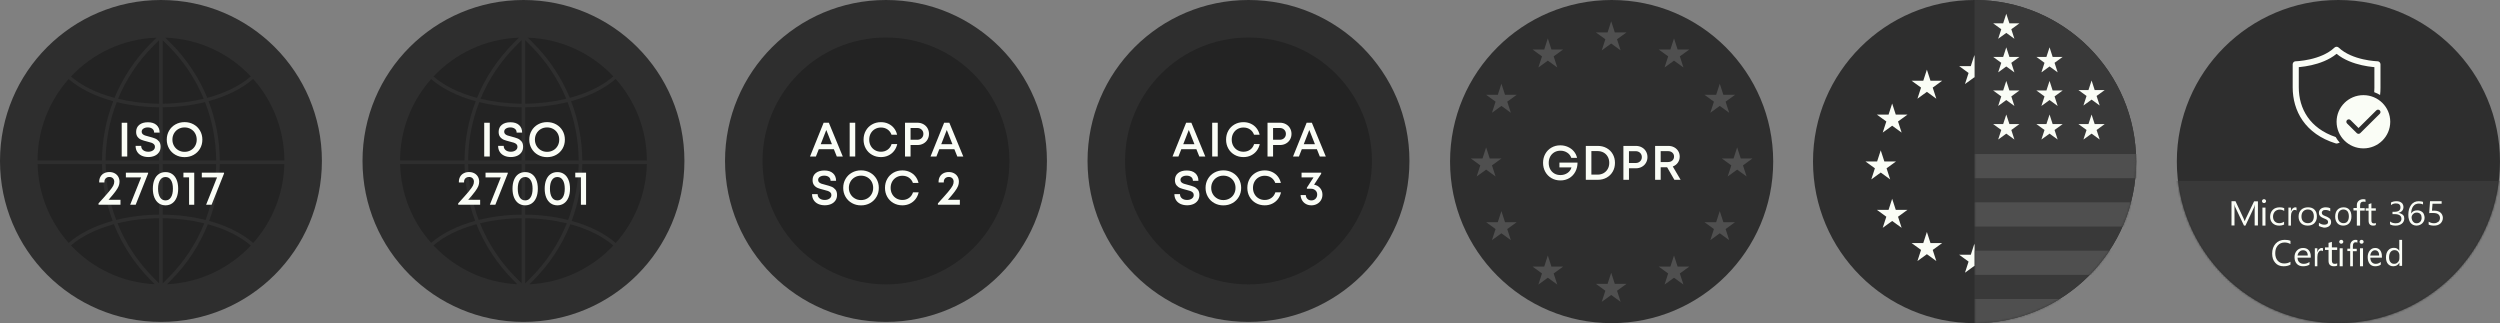 <svg width="1230" height="159" viewBox="0 0 1230 159" fill="none" xmlns="http://www.w3.org/2000/svg">
<rect x="0" y="0" width="1230" height="159" fill="#808080" stroke="none"/>
<path d="M79.188 158.376C122.923 158.376 158.376 122.923 158.376 79.188C158.376 35.454 122.923 0 79.188 0C35.454 0 0 35.454 0 79.188C0 122.923 35.454 158.376 79.188 158.376Z" fill="#2E2E2E"/>
<path d="M78.275 105.596V80.723H51.977C52.108 90.264 53.888 99.532 57.163 108.219C63.631 106.593 70.763 105.667 78.275 105.596Z" fill="#232323"/>
<path d="M80.055 139.414L82.689 136.779C90.51 128.959 96.514 119.821 100.525 109.877C94.26 108.334 87.341 107.444 80.055 107.373V139.414Z" fill="#232323"/>
<path d="M102.258 110.331C98.152 120.584 91.993 130.006 83.947 138.052L82.132 139.867C98.389 139.096 112.95 131.917 123.405 120.821C118.29 116.347 110.956 112.692 102.258 110.331Z" fill="#232323"/>
<path d="M78.275 139.414V107.373C70.989 107.432 64.07 108.322 57.805 109.865C61.816 119.821 67.832 128.959 75.653 136.779L78.287 139.414H78.275Z" fill="#232323"/>
<path d="M56.333 48.161C60.439 38.169 66.515 29.007 74.382 21.14L76.993 18.529C60.415 19.122 45.534 26.349 34.925 37.647C40.111 42.156 47.528 45.823 56.333 48.161Z" fill="#232323"/>
<path d="M78.275 78.942V52.787C70.87 52.716 63.833 51.814 57.437 50.236C53.924 59.279 52.037 68.962 51.966 78.942H78.275Z" fill="#232323"/>
<path d="M78.274 19.762L75.64 22.396C68.009 30.027 62.088 38.915 58.077 48.598C64.271 50.094 71.095 50.96 78.274 51.019V19.762Z" fill="#232323"/>
<path d="M76.186 139.856L74.37 138.041C66.325 129.995 60.154 120.573 56.048 110.308C47.361 112.657 40.039 116.289 34.913 120.751C45.356 131.87 59.916 139.061 76.174 139.844L76.186 139.856Z" fill="#232323"/>
<path d="M55.431 108.67C52.12 99.841 50.328 90.418 50.197 80.723H18.501C18.869 95.592 24.577 109.133 33.773 119.492C39.09 114.864 46.578 111.103 55.431 108.67Z" fill="#232323"/>
<path d="M50.185 78.944C50.257 68.809 52.155 58.983 55.704 49.798C46.732 47.366 39.149 43.568 33.773 38.893C24.304 49.561 18.524 63.576 18.465 78.944H50.185Z" fill="#232323"/>
<path d="M108.132 80.723C108.001 90.418 106.21 99.853 102.899 108.682C111.763 111.138 119.263 114.912 124.568 119.552C133.812 109.18 139.532 95.616 139.9 80.723H108.144H108.132Z" fill="#232323"/>
<path d="M102.614 49.785C106.162 58.97 108.061 68.82 108.132 78.954H139.912C139.853 63.551 134.05 49.512 124.544 38.832C119.18 43.52 111.597 47.329 102.602 49.785H102.614Z" fill="#232323"/>
<path d="M80.054 19.762V51.019C87.233 50.948 94.057 50.094 100.24 48.587C96.228 38.915 90.307 30.027 82.677 22.396L80.042 19.762H80.054Z" fill="#232323"/>
<path d="M80.055 52.785V78.94H106.364C106.281 68.96 104.406 59.264 100.881 50.222C94.485 51.812 87.448 52.714 80.055 52.785Z" fill="#232323"/>
<path d="M81.324 18.515L83.946 21.137C91.802 28.993 97.89 38.166 101.984 48.146C110.801 45.785 118.23 42.106 123.404 37.585C112.783 26.311 97.902 19.096 81.324 18.526V18.515Z" fill="#232323"/>
<path d="M80.055 80.723V105.596C87.555 105.667 94.699 106.605 101.154 108.231C104.442 99.544 106.21 90.264 106.352 80.723H80.055Z" fill="#232323"/>
<path d="M59.88 60.394H62.609V77.008H59.88V60.394Z" fill="#FAFDF6"/>
<path d="M69.706 76.6C68.756 76.161 68.021 75.52 67.499 74.69C66.976 73.859 66.715 72.886 66.715 71.782H69.469C69.469 72.684 69.801 73.385 70.453 73.895C71.106 74.405 71.949 74.654 72.957 74.654C73.871 74.654 74.654 74.429 75.283 73.99C75.912 73.551 76.233 72.957 76.233 72.21C76.233 71.688 76.067 71.272 75.734 70.952C75.402 70.631 74.987 70.394 74.488 70.216C73.99 70.038 73.302 69.848 72.435 69.646C71.26 69.362 70.323 69.077 69.599 68.792C68.875 68.507 68.258 68.056 67.748 67.427C67.237 66.798 66.976 65.956 66.976 64.9C66.976 63.416 67.499 62.253 68.543 61.411C69.587 60.568 70.999 60.153 72.791 60.153C74.583 60.153 76.007 60.604 77.016 61.517C78.025 62.431 78.535 63.666 78.535 65.232H75.829C75.829 64.425 75.544 63.796 74.963 63.357C74.381 62.918 73.646 62.692 72.744 62.692C71.842 62.692 71.154 62.882 70.572 63.262C69.991 63.642 69.706 64.152 69.706 64.805C69.706 65.279 69.86 65.671 70.18 65.968C70.501 66.264 70.904 66.502 71.391 66.668C71.877 66.834 72.542 67.024 73.385 67.225C74.571 67.522 75.532 67.831 76.28 68.127C77.028 68.424 77.668 68.899 78.203 69.54C78.737 70.18 79.01 71.059 79.01 72.162C79.01 73.266 78.748 74.156 78.214 74.927C77.68 75.698 76.968 76.28 76.055 76.672C75.141 77.063 74.12 77.265 72.981 77.265C71.747 77.265 70.655 77.04 69.706 76.6Z" fill="#FAFDF6"/>
<path d="M86.332 76.187C84.991 75.439 83.946 74.407 83.187 73.09C82.427 71.772 82.048 70.313 82.048 68.699C82.048 67.085 82.427 65.625 83.187 64.308C83.946 62.991 84.991 61.959 86.332 61.211C87.672 60.463 89.156 60.084 90.805 60.084C92.455 60.084 93.962 60.463 95.291 61.211C96.62 61.959 97.665 62.991 98.424 64.296C99.183 65.602 99.563 67.073 99.563 68.699C99.563 70.325 99.183 71.796 98.424 73.102C97.665 74.407 96.62 75.439 95.291 76.187C93.962 76.935 92.467 77.314 90.805 77.314C89.144 77.314 87.672 76.935 86.332 76.187ZM93.867 73.92C94.781 73.398 95.505 72.674 96.015 71.761C96.525 70.847 96.786 69.826 96.786 68.699C96.786 67.572 96.525 66.539 96.015 65.625C95.505 64.712 94.781 64 93.867 63.477C92.953 62.955 91.933 62.694 90.805 62.694C89.678 62.694 88.669 62.955 87.756 63.477C86.842 64 86.13 64.724 85.608 65.637C85.085 66.551 84.825 67.572 84.825 68.699C84.825 69.826 85.085 70.835 85.608 71.749C86.13 72.662 86.842 73.374 87.756 73.909C88.669 74.442 89.678 74.704 90.805 74.704C91.933 74.704 92.953 74.442 93.867 73.92Z" fill="#FAFDF6"/>
<path d="M59.275 98.318V100.739H48.476V100.05C50.837 97.475 52.546 95.553 53.602 94.283C54.658 93.013 55.358 92.052 55.703 91.376C56.047 90.699 56.213 90.046 56.213 89.394C56.213 88.694 55.999 88.136 55.56 87.709C55.121 87.281 54.551 87.068 53.839 87.068C53.127 87.068 52.498 87.281 52.047 87.721C51.597 88.16 51.371 88.717 51.371 89.418V89.773H48.808V89.418C48.808 88.48 49.022 87.649 49.437 86.925C49.852 86.201 50.446 85.632 51.205 85.24C51.965 84.849 52.831 84.647 53.816 84.647C54.801 84.647 55.643 84.849 56.403 85.252C57.162 85.656 57.755 86.213 58.171 86.937C58.586 87.661 58.8 88.48 58.8 89.394C58.8 90.118 58.657 90.841 58.385 91.542C58.111 92.242 57.589 93.12 56.818 94.164C56.047 95.209 54.907 96.597 53.389 98.318H59.275Z" fill="#FAFDF6"/>
<path d="M72.874 84.957V85.337L66.751 100.741H64.045L69.433 87.283H61.933V84.957H72.874Z" fill="#FAFDF6"/>
<path d="M78.131 100.026C77.193 99.361 76.469 98.412 75.959 97.178C75.449 95.944 75.2 94.496 75.2 92.834C75.2 91.173 75.449 89.701 75.947 88.479C76.446 87.257 77.17 86.308 78.107 85.655C79.045 85.002 80.16 84.67 81.442 84.67C82.723 84.67 83.803 85.002 84.741 85.655C85.678 86.308 86.39 87.257 86.9 88.479C87.411 89.701 87.66 91.161 87.66 92.834C87.66 94.508 87.411 95.944 86.9 97.178C86.39 98.412 85.666 99.361 84.729 100.026C83.791 100.69 82.688 101.023 81.442 101.023C80.196 101.023 79.068 100.69 78.131 100.026ZM84.112 97.083C84.753 96.074 85.073 94.65 85.073 92.834C85.073 91.019 84.753 89.618 84.112 88.61C83.471 87.601 82.581 87.091 81.442 87.091C80.302 87.091 79.389 87.589 78.748 88.598C78.107 89.607 77.787 91.019 77.787 92.834C77.787 94.65 78.107 96.086 78.748 97.095C79.389 98.103 80.291 98.602 81.442 98.602C82.593 98.602 83.471 98.091 84.112 97.083Z" fill="#FAFDF6"/>
<path d="M95.564 84.957V100.741H93.024V87.26H90.248V84.957H95.564Z" fill="#FAFDF6"/>
<path d="M110.232 84.957V85.337L104.108 100.741H101.403L106.79 87.283H99.29V84.957H110.232Z" fill="#FAFDF6"/>
<path d="M257.545 158.376C301.279 158.376 336.733 122.923 336.733 79.188C336.733 35.454 301.279 0 257.545 0C213.81 0 178.356 35.454 178.356 79.188C178.356 122.923 213.81 158.376 257.545 158.376Z" fill="#2E2E2E"/>
<path d="M256.63 105.596V80.723H230.333C230.464 90.264 232.244 99.532 235.519 108.219C241.987 106.593 249.119 105.667 256.63 105.596Z" fill="#232323"/>
<path d="M258.41 139.414L261.045 136.779C268.865 128.959 274.87 119.821 278.881 109.877C272.615 108.334 265.697 107.444 258.41 107.373V139.414Z" fill="#232323"/>
<path d="M280.614 110.33C276.508 120.583 270.349 130.005 262.303 138.051L260.487 139.867C276.745 139.096 291.306 131.916 301.761 120.82C296.646 116.347 289.312 112.692 280.614 110.33Z" fill="#232323"/>
<path d="M256.631 139.414V107.373C249.344 107.432 242.426 108.322 236.16 109.865C240.171 119.821 246.188 128.959 254.008 136.779L256.643 139.414H256.631Z" fill="#232323"/>
<path d="M234.688 48.16C238.794 38.168 244.87 29.007 252.738 21.139L255.349 18.528C238.77 19.122 223.889 26.349 213.28 37.646C218.466 42.155 225.883 45.822 234.688 48.16Z" fill="#232323"/>
<path d="M256.631 78.941V52.786C249.226 52.715 242.188 51.813 235.792 50.235C232.28 59.278 230.393 68.961 230.322 78.941H256.631Z" fill="#232323"/>
<path d="M256.63 19.762L253.996 22.396C246.365 30.027 240.444 38.915 236.433 48.598C242.627 50.094 249.451 50.96 256.63 51.019V19.762Z" fill="#232323"/>
<path d="M254.542 139.856L252.726 138.04C244.681 129.994 238.51 120.572 234.404 110.307C225.717 112.657 218.395 116.288 213.269 120.75C223.712 131.869 238.272 139.061 254.53 139.844L254.542 139.856Z" fill="#232323"/>
<path d="M233.787 108.67C230.476 99.841 228.684 90.418 228.553 80.723H196.857C197.225 95.592 202.933 109.133 212.129 119.492C217.446 114.864 224.934 111.103 233.787 108.67Z" fill="#232323"/>
<path d="M228.541 78.943C228.612 68.809 230.511 58.983 234.059 49.798C225.088 47.365 217.505 43.568 212.129 38.892C202.659 49.56 196.88 63.575 196.821 78.943H228.541Z" fill="#232323"/>
<path d="M286.488 80.723C286.357 90.418 284.566 99.853 281.255 108.682C290.119 111.138 297.619 114.912 302.924 119.552C312.168 109.18 317.888 95.616 318.256 80.723H286.5H286.488Z" fill="#232323"/>
<path d="M280.97 49.785C284.518 58.97 286.417 68.82 286.488 78.954H318.267C318.208 63.551 312.405 49.512 302.9 38.832C297.536 43.52 289.953 47.329 280.958 49.785H280.97Z" fill="#232323"/>
<path d="M258.41 19.762V51.019C265.589 50.948 272.413 50.094 278.595 48.587C274.584 38.915 268.663 30.027 261.032 22.396L258.398 19.762H258.41Z" fill="#232323"/>
<path d="M258.41 52.785V78.94H284.719C284.636 68.96 282.761 59.264 279.237 50.222C272.841 51.812 265.804 52.714 258.41 52.785Z" fill="#232323"/>
<path d="M259.68 18.514L262.302 21.137C270.158 28.993 276.246 38.166 280.34 48.146C289.157 45.784 296.586 42.106 301.76 37.584C291.139 26.311 276.258 19.096 259.68 18.526V18.514Z" fill="#232323"/>
<path d="M258.41 80.723V105.596C265.91 105.667 273.054 106.605 279.51 108.231C282.797 99.544 284.565 90.264 284.708 80.723H258.41Z" fill="#232323"/>
<path d="M238.236 60.394H240.965V77.008H238.236V60.394Z" fill="#FAFDF6"/>
<path d="M248.062 76.6C247.113 76.161 246.377 75.52 245.855 74.69C245.333 73.859 245.072 72.886 245.072 71.782H247.825C247.825 72.684 248.157 73.385 248.81 73.895C249.462 74.405 250.305 74.654 251.314 74.654C252.227 74.654 253.011 74.429 253.639 73.99C254.268 73.551 254.589 72.957 254.589 72.21C254.589 71.688 254.423 71.272 254.09 70.952C253.758 70.631 253.343 70.394 252.844 70.216C252.346 70.038 251.658 69.848 250.791 69.646C249.617 69.362 248.679 69.077 247.955 68.792C247.231 68.507 246.614 68.056 246.104 67.427C245.594 66.798 245.333 65.956 245.333 64.9C245.333 63.416 245.855 62.253 246.899 61.411C247.943 60.568 249.355 60.153 251.147 60.153C252.939 60.153 254.363 60.604 255.372 61.517C256.381 62.431 256.891 63.666 256.891 65.232H254.185C254.185 64.425 253.901 63.796 253.319 63.357C252.738 62.918 252.002 62.692 251.1 62.692C250.198 62.692 249.51 62.882 248.928 63.262C248.347 63.642 248.062 64.152 248.062 64.805C248.062 65.279 248.216 65.671 248.537 65.968C248.857 66.264 249.261 66.502 249.747 66.668C250.234 66.834 250.898 67.024 251.741 67.225C252.927 67.522 253.889 67.831 254.636 68.127C255.384 68.424 256.025 68.899 256.559 69.54C257.093 70.18 257.366 71.059 257.366 72.162C257.366 73.266 257.105 74.156 256.571 74.927C256.037 75.698 255.325 76.28 254.411 76.672C253.497 77.063 252.477 77.265 251.337 77.265C250.103 77.265 249.011 77.04 248.062 76.6Z" fill="#FAFDF6"/>
<path d="M264.687 76.187C263.346 75.439 262.302 74.407 261.543 73.09C260.783 71.772 260.403 70.313 260.403 68.699C260.403 67.085 260.783 65.625 261.543 64.308C262.302 62.991 263.346 61.959 264.687 61.211C266.028 60.463 267.512 60.084 269.161 60.084C270.811 60.084 272.318 60.463 273.647 61.211C274.976 61.959 276.02 62.991 276.78 64.296C277.539 65.602 277.919 67.073 277.919 68.699C277.919 70.325 277.539 71.796 276.78 73.102C276.02 74.407 274.976 75.439 273.647 76.187C272.318 76.935 270.822 77.314 269.161 77.314C267.5 77.314 266.028 76.935 264.687 76.187ZM272.223 73.92C273.137 73.398 273.86 72.674 274.371 71.761C274.881 70.847 275.142 69.826 275.142 68.699C275.142 67.572 274.881 66.539 274.371 65.625C273.86 64.712 273.137 64 272.223 63.477C271.309 62.955 270.288 62.694 269.161 62.694C268.034 62.694 267.025 62.955 266.111 63.477C265.198 64 264.486 64.724 263.963 65.637C263.441 66.551 263.18 67.572 263.18 68.699C263.18 69.826 263.441 70.835 263.963 71.749C264.486 72.662 265.198 73.374 266.111 73.909C267.025 74.442 268.034 74.704 269.161 74.704C270.288 74.704 271.309 74.442 272.223 73.92Z" fill="#FAFDF6"/>
<path d="M236.231 98.318V100.739H225.432V100.05C227.793 97.475 229.502 95.553 230.558 94.283C231.614 93.013 232.314 92.052 232.659 91.376C233.003 90.699 233.169 90.046 233.169 89.394C233.169 88.694 232.955 88.136 232.516 87.709C232.077 87.281 231.508 87.068 230.796 87.068C230.083 87.068 229.455 87.281 229.004 87.721C228.553 88.16 228.327 88.717 228.327 89.418V89.773H225.764V89.418C225.764 88.48 225.978 87.649 226.393 86.925C226.808 86.201 227.402 85.632 228.161 85.24C228.921 84.849 229.787 84.647 230.772 84.647C231.757 84.647 232.599 84.849 233.359 85.252C234.118 85.656 234.712 86.213 235.127 86.937C235.542 87.661 235.756 88.48 235.756 89.394C235.756 90.118 235.613 90.841 235.341 91.542C235.068 92.242 234.545 93.12 233.774 94.164C233.003 95.209 231.864 96.597 230.345 98.318H236.231Z" fill="#FAFDF6"/>
<path d="M249.83 84.957V85.337L243.706 100.741H241.001L246.388 87.283H238.888V84.957H249.83Z" fill="#FAFDF6"/>
<path d="M255.087 100.026C254.149 99.361 253.425 98.412 252.915 97.178C252.405 95.944 252.156 94.496 252.156 92.834C252.156 91.173 252.405 89.701 252.903 88.479C253.402 87.257 254.125 86.308 255.063 85.655C256 85.002 257.116 84.67 258.398 84.67C259.679 84.67 260.759 85.002 261.697 85.655C262.634 86.308 263.346 87.257 263.856 88.479C264.367 89.701 264.616 91.161 264.616 92.834C264.616 94.508 264.367 95.944 263.856 97.178C263.346 98.412 262.622 99.361 261.685 100.026C260.747 100.69 259.644 101.023 258.398 101.023C257.152 101.023 256.024 100.69 255.087 100.026ZM261.068 97.083C261.708 96.074 262.029 94.65 262.029 92.834C262.029 91.019 261.708 89.618 261.068 88.61C260.427 87.601 259.537 87.091 258.398 87.091C257.258 87.091 256.345 87.589 255.704 88.598C255.063 89.607 254.743 91.019 254.743 92.834C254.743 94.65 255.063 96.086 255.704 97.095C256.345 98.103 257.246 98.602 258.398 98.602C259.549 98.602 260.427 98.091 261.068 97.083Z" fill="#FAFDF6"/>
<path d="M270.918 100.026C269.981 99.361 269.257 98.412 268.747 97.178C268.236 95.944 267.987 94.496 267.987 92.834C267.987 91.173 268.236 89.701 268.735 88.479C269.233 87.257 269.957 86.308 270.894 85.655C271.832 85.002 272.947 84.67 274.229 84.67C275.511 84.67 276.591 85.002 277.528 85.655C278.466 86.308 279.178 87.257 279.688 88.479C280.198 89.701 280.447 91.161 280.447 92.834C280.447 94.508 280.198 95.944 279.688 97.178C279.178 98.412 278.454 99.361 277.516 100.026C276.579 100.69 275.475 101.023 274.229 101.023C272.983 101.023 271.856 100.69 270.918 100.026ZM276.899 97.083C277.54 96.074 277.86 94.65 277.86 92.834C277.86 91.019 277.54 89.618 276.899 88.61C276.258 87.601 275.368 87.091 274.229 87.091C273.09 87.091 272.176 87.589 271.535 88.598C270.894 89.607 270.574 91.019 270.574 92.834C270.574 94.65 270.894 96.086 271.535 97.095C272.176 98.103 273.078 98.602 274.229 98.602C275.38 98.602 276.258 98.091 276.899 97.083Z" fill="#FAFDF6"/>
<path d="M288.35 84.957V100.741H285.811V87.26H283.034V84.957H288.35Z" fill="#FAFDF6"/>
<path d="M435.901 158.376C479.636 158.376 515.089 122.923 515.089 79.188C515.089 35.454 479.636 0 435.901 0C392.167 0 356.713 35.454 356.713 79.188C356.713 122.923 392.167 158.376 435.901 158.376Z" fill="#2E2E2E"/>
<path d="M435.901 139.924C469.444 139.924 496.636 112.732 496.636 79.189C496.636 45.646 469.444 18.454 435.901 18.454C402.358 18.454 375.166 45.646 375.166 79.189C375.166 112.732 402.358 139.924 435.901 139.924Z" fill="#232323"/>
<path d="M410.257 73.392H402.852L401.428 76.999H398.532L405.225 60.386H407.789L414.648 76.999H411.705L410.257 73.392ZM403.801 70.947H409.308L406.531 63.946L403.801 70.947Z" fill="#FAFDF6"/>
<path d="M418.042 60.386H420.772V76.999H418.042V60.386Z" fill="#FAFDF6"/>
<path d="M429.043 76.171C427.737 75.423 426.717 74.403 425.981 73.097C425.245 71.792 424.877 70.32 424.877 68.695C424.877 67.069 425.245 65.597 425.981 64.292C426.717 62.987 427.737 61.966 429.043 61.218C430.348 60.471 431.808 60.103 433.422 60.103C434.715 60.103 435.926 60.352 437.029 60.862C438.133 61.373 439.07 62.085 439.818 63.022C440.566 63.96 441.088 65.04 441.372 66.274H438.619C438.228 65.17 437.563 64.304 436.649 63.675C435.736 63.046 434.656 62.737 433.422 62.737C432.33 62.737 431.345 62.999 430.467 63.509C429.589 64.019 428.9 64.731 428.402 65.633C427.904 66.535 427.654 67.555 427.654 68.695C427.654 69.834 427.904 70.855 428.402 71.756C428.9 72.658 429.589 73.37 430.467 73.88C431.345 74.391 432.33 74.652 433.422 74.652C434.691 74.652 435.783 74.32 436.721 73.643C437.658 72.967 438.299 72.053 438.667 70.878H441.444C441.159 72.16 440.637 73.287 439.889 74.248C439.142 75.21 438.204 75.957 437.089 76.491C435.973 77.025 434.751 77.286 433.422 77.286C431.808 77.286 430.348 76.918 429.043 76.171Z" fill="#FAFDF6"/>
<path d="M454.295 61.098C455.161 61.572 455.838 62.225 456.324 63.068C456.811 63.91 457.06 64.836 457.06 65.868C457.06 66.901 456.811 67.826 456.324 68.669C455.838 69.511 455.161 70.164 454.295 70.639C453.429 71.114 452.468 71.351 451.411 71.351H447.994V76.999H445.264V60.386H451.411C452.468 60.386 453.429 60.623 454.295 61.098ZM453.453 67.945C454.022 67.399 454.307 66.711 454.307 65.868C454.307 65.026 454.022 64.337 453.453 63.792C452.883 63.246 452.159 62.973 451.269 62.973H447.994V68.764H451.269C452.159 68.764 452.883 68.491 453.453 67.945Z" fill="#FAFDF6"/>
<path d="M469.544 73.392H462.139L460.715 76.999H457.82L464.513 60.386H467.076L473.935 76.999H470.992L469.544 73.392ZM463.089 70.947H468.595L465.818 63.946L463.089 70.947Z" fill="#FAFDF6"/>
<path d="M402.52 100.331C401.57 99.892 400.835 99.251 400.313 98.42C399.79 97.59 399.529 96.617 399.529 95.513H402.282C402.282 96.415 402.615 97.115 403.267 97.625C403.92 98.135 404.763 98.385 405.771 98.385C406.685 98.385 407.468 98.159 408.097 97.72C408.726 97.281 409.047 96.688 409.047 95.94C409.047 95.418 408.88 95.003 408.548 94.682C408.216 94.362 407.801 94.124 407.302 93.947C406.804 93.769 406.115 93.579 405.249 93.377C404.074 93.092 403.137 92.807 402.413 92.522C401.689 92.238 401.072 91.787 400.562 91.158C400.051 90.529 399.79 89.686 399.79 88.63C399.79 87.147 400.313 85.984 401.357 85.141C402.401 84.299 403.813 83.883 405.605 83.883C407.397 83.883 408.821 84.334 409.83 85.248C410.838 86.162 411.349 87.396 411.349 88.962H408.643C408.643 88.155 408.358 87.526 407.777 87.087C407.195 86.648 406.46 86.423 405.558 86.423C404.656 86.423 403.968 86.613 403.386 86.992C402.805 87.372 402.52 87.882 402.52 88.535C402.52 89.01 402.674 89.401 402.994 89.698C403.315 89.995 403.718 90.232 404.205 90.398C404.691 90.564 405.356 90.754 406.199 90.956C407.385 91.253 408.346 91.561 409.094 91.858C409.842 92.155 410.482 92.629 411.016 93.27C411.551 93.911 411.823 94.789 411.823 95.893C411.823 96.996 411.562 97.886 411.028 98.658C410.494 99.429 409.782 100.01 408.869 100.402C407.955 100.794 406.934 100.995 405.795 100.995C404.561 100.995 403.469 100.77 402.52 100.331Z" fill="#FAFDF6"/>
<path d="M419.145 99.917C417.804 99.17 416.76 98.137 416.001 96.82C415.241 95.503 414.861 94.043 414.861 92.429C414.861 90.816 415.241 89.356 416.001 88.039C416.76 86.721 417.804 85.689 419.145 84.941C420.486 84.194 421.97 83.814 423.619 83.814C425.269 83.814 426.776 84.194 428.105 84.941C429.434 85.689 430.478 86.721 431.238 88.027C431.997 89.332 432.377 90.804 432.377 92.429C432.377 94.055 431.997 95.527 431.238 96.832C430.478 98.137 429.434 99.17 428.105 99.917C426.776 100.665 425.281 101.045 423.619 101.045C421.958 101.045 420.486 100.665 419.145 99.917ZM426.681 97.651C427.595 97.129 428.318 96.405 428.829 95.491C429.339 94.577 429.6 93.557 429.6 92.429C429.6 91.302 429.339 90.27 428.829 89.356C428.318 88.442 427.595 87.73 426.681 87.208C425.767 86.686 424.746 86.425 423.619 86.425C422.492 86.425 421.483 86.686 420.569 87.208C419.656 87.73 418.944 88.454 418.421 89.368C417.899 90.281 417.638 91.302 417.638 92.429C417.638 93.557 417.899 94.565 418.421 95.479C418.944 96.393 419.656 97.105 420.569 97.639C421.483 98.173 422.492 98.434 423.619 98.434C424.746 98.434 425.767 98.173 426.681 97.651Z" fill="#FAFDF6"/>
<path d="M439.58 99.905C438.275 99.157 437.254 98.137 436.519 96.831C435.783 95.526 435.415 94.054 435.415 92.429C435.415 90.803 435.783 89.331 436.519 88.026C437.254 86.721 438.275 85.7 439.58 84.952C440.886 84.205 442.345 83.837 443.959 83.837C445.253 83.837 446.463 84.086 447.567 84.596C448.67 85.107 449.608 85.819 450.356 86.756C451.103 87.694 451.625 88.774 451.91 90.008H449.157C448.765 88.904 448.101 88.038 447.187 87.409C446.273 86.78 445.193 86.471 443.959 86.471C442.867 86.471 441.883 86.732 441.004 87.243C440.126 87.753 439.438 88.465 438.94 89.367C438.441 90.269 438.192 91.289 438.192 92.429C438.192 93.568 438.441 94.588 438.94 95.49C439.438 96.392 440.126 97.104 441.004 97.614C441.883 98.125 442.867 98.386 443.959 98.386C445.229 98.386 446.321 98.053 447.258 97.377C448.196 96.701 448.837 95.787 449.204 94.612H451.981C451.696 95.894 451.174 97.021 450.427 97.982C449.679 98.944 448.742 99.691 447.626 100.225C446.511 100.759 445.288 101.02 443.959 101.02C442.345 101.02 440.886 100.652 439.58 99.905Z" fill="#FAFDF6"/>
<path d="M472.25 98.314V100.735H461.451V100.047C463.812 97.472 465.521 95.549 466.577 94.279C467.633 93.01 468.334 92.049 468.678 91.372C469.022 90.696 469.188 90.043 469.188 89.39C469.188 88.69 468.974 88.132 468.535 87.705C468.096 87.278 467.527 87.064 466.815 87.064C466.103 87.064 465.474 87.278 465.023 87.717C464.572 88.156 464.346 88.714 464.346 89.414V89.77H461.783V89.414C461.783 88.477 461.997 87.646 462.412 86.922C462.827 86.198 463.421 85.629 464.18 85.237C464.94 84.845 465.806 84.644 466.791 84.644C467.776 84.644 468.618 84.845 469.378 85.249C470.137 85.652 470.731 86.21 471.146 86.934C471.561 87.658 471.775 88.477 471.775 89.39C471.775 90.114 471.633 90.838 471.36 91.538C471.087 92.238 470.564 93.117 469.793 94.161C469.022 95.205 467.883 96.594 466.364 98.314H472.25Z" fill="#FAFDF6"/>
<path d="M614.258 158.376C657.992 158.376 693.446 122.923 693.446 79.188C693.446 35.454 657.992 0 614.258 0C570.523 0 535.07 35.454 535.07 79.188C535.07 122.923 570.523 158.376 614.258 158.376Z" fill="#2E2E2E"/>
<path d="M614.257 139.924C647.8 139.924 674.992 112.732 674.992 79.189C674.992 45.646 647.8 18.454 614.257 18.454C580.714 18.454 553.522 45.646 553.522 79.189C553.522 112.732 580.714 139.924 614.257 139.924Z" fill="#232323"/>
<path d="M588.614 73.392H581.209L579.785 76.999H576.889L583.582 60.386H586.146L593.005 76.999H590.062L588.614 73.392ZM582.158 70.947H587.665L584.888 63.946L582.158 70.947Z" fill="#FAFDF6"/>
<path d="M596.399 60.386H599.129V76.999H596.399V60.386Z" fill="#FAFDF6"/>
<path d="M607.4 76.171C606.094 75.423 605.074 74.403 604.338 73.097C603.602 71.792 603.234 70.32 603.234 68.695C603.234 67.069 603.602 65.597 604.338 64.292C605.074 62.987 606.094 61.966 607.4 61.218C608.705 60.471 610.165 60.103 611.779 60.103C613.072 60.103 614.283 60.352 615.386 60.862C616.49 61.373 617.427 62.085 618.175 63.022C618.922 63.96 619.445 65.04 619.729 66.274H616.976C616.585 65.17 615.92 64.304 615.006 63.675C614.093 63.046 613.013 62.737 611.779 62.737C610.687 62.737 609.702 62.999 608.824 63.509C607.946 64.019 607.257 64.731 606.759 65.633C606.26 66.535 606.011 67.555 606.011 68.695C606.011 69.834 606.26 70.855 606.759 71.756C607.257 72.658 607.946 73.37 608.824 73.88C609.702 74.391 610.687 74.652 611.779 74.652C613.048 74.652 614.14 74.32 615.078 73.643C616.015 72.967 616.656 72.053 617.024 70.878H619.801C619.516 72.16 618.994 73.287 618.246 74.248C617.498 75.21 616.561 75.957 615.445 76.491C614.33 77.025 613.108 77.286 611.779 77.286C610.165 77.286 608.705 76.918 607.4 76.171Z" fill="#FAFDF6"/>
<path d="M632.652 61.098C633.518 61.572 634.195 62.225 634.681 63.068C635.168 63.91 635.417 64.836 635.417 65.868C635.417 66.901 635.168 67.826 634.681 68.669C634.195 69.511 633.518 70.164 632.652 70.639C631.786 71.114 630.825 71.351 629.768 71.351H626.351V76.999H623.621V60.386H629.768C630.825 60.386 631.786 60.623 632.652 61.098ZM631.81 67.945C632.379 67.399 632.664 66.711 632.664 65.868C632.664 65.026 632.379 64.337 631.81 63.792C631.24 63.246 630.516 62.973 629.626 62.973H626.351V68.764H629.626C630.516 68.764 631.24 68.491 631.81 67.945Z" fill="#FAFDF6"/>
<path d="M647.901 73.392H640.496L639.072 76.999H636.177L642.869 60.386H645.433L652.292 76.999H649.349L647.901 73.392ZM641.445 70.947H646.952L644.175 63.946L641.445 70.947Z" fill="#FAFDF6"/>
<path d="M580.793 100.331C579.844 99.892 579.108 99.251 578.586 98.42C578.064 97.59 577.802 96.617 577.802 95.513H580.556C580.556 96.415 580.888 97.115 581.541 97.625C582.193 98.135 583.036 98.385 584.045 98.385C584.958 98.385 585.741 98.159 586.37 97.72C586.999 97.281 587.32 96.688 587.32 95.94C587.32 95.418 587.154 95.003 586.821 94.682C586.489 94.362 586.074 94.124 585.575 93.947C585.077 93.769 584.389 93.579 583.522 93.377C582.348 93.092 581.41 92.807 580.686 92.522C579.962 92.238 579.345 91.787 578.835 91.158C578.325 90.529 578.064 89.686 578.064 88.63C578.064 87.147 578.586 85.984 579.63 85.141C580.674 84.299 582.086 83.883 583.878 83.883C585.67 83.883 587.094 84.334 588.103 85.248C589.112 86.162 589.622 87.396 589.622 88.962H586.916C586.916 88.155 586.632 87.526 586.05 87.087C585.469 86.648 584.733 86.423 583.831 86.423C582.929 86.423 582.241 86.613 581.659 86.992C581.078 87.372 580.793 87.882 580.793 88.535C580.793 89.01 580.947 89.401 581.268 89.698C581.588 89.995 581.992 90.232 582.478 90.398C582.965 90.564 583.629 90.754 584.472 90.956C585.658 91.253 586.62 91.561 587.367 91.858C588.115 92.155 588.756 92.629 589.29 93.27C589.824 93.911 590.097 94.789 590.097 95.893C590.097 96.996 589.836 97.886 589.302 98.658C588.768 99.429 588.056 100.01 587.142 100.402C586.228 100.794 585.207 100.995 584.068 100.995C582.834 100.995 581.742 100.77 580.793 100.331Z" fill="#FAFDF6"/>
<path d="M597.42 99.917C596.079 99.17 595.034 98.137 594.275 96.82C593.515 95.503 593.136 94.043 593.136 92.429C593.136 90.816 593.515 89.356 594.275 88.039C595.034 86.721 596.079 85.689 597.42 84.941C598.761 84.194 600.244 83.814 601.894 83.814C603.543 83.814 605.05 84.194 606.379 84.941C607.708 85.689 608.753 86.721 609.512 88.027C610.272 89.332 610.651 90.804 610.651 92.429C610.651 94.055 610.272 95.527 609.512 96.832C608.753 98.137 607.708 99.17 606.379 99.917C605.05 100.665 603.555 101.045 601.894 101.045C600.232 101.045 598.761 100.665 597.42 99.917ZM604.955 97.651C605.869 97.129 606.593 96.405 607.103 95.491C607.613 94.577 607.874 93.557 607.874 92.429C607.874 91.302 607.613 90.27 607.103 89.356C606.593 88.442 605.869 87.73 604.955 87.208C604.041 86.686 603.021 86.425 601.894 86.425C600.766 86.425 599.758 86.686 598.844 87.208C597.93 87.73 597.218 88.454 596.696 89.368C596.174 90.281 595.913 91.302 595.913 92.429C595.913 93.557 596.174 94.565 596.696 95.479C597.218 96.393 597.93 97.105 598.844 97.639C599.758 98.173 600.766 98.434 601.894 98.434C603.021 98.434 604.041 98.173 604.955 97.651Z" fill="#FAFDF6"/>
<path d="M617.854 99.905C616.548 99.157 615.528 98.137 614.792 96.831C614.056 95.526 613.688 94.054 613.688 92.429C613.688 90.803 614.056 89.331 614.792 88.026C615.528 86.721 616.548 85.7 617.854 84.952C619.159 84.205 620.619 83.837 622.233 83.837C623.526 83.837 624.737 84.086 625.84 84.596C626.944 85.107 627.881 85.819 628.629 86.756C629.377 87.694 629.899 88.774 630.184 90.008H627.43C627.039 88.904 626.374 88.038 625.46 87.409C624.547 86.78 623.467 86.471 622.233 86.471C621.141 86.471 620.156 86.732 619.278 87.243C618.4 87.753 617.711 88.465 617.213 89.367C616.715 90.269 616.465 91.289 616.465 92.429C616.465 93.568 616.715 94.588 617.213 95.49C617.711 96.392 618.4 97.104 619.278 97.614C620.156 98.125 621.141 98.386 622.233 98.386C623.502 98.386 624.594 98.053 625.532 97.377C626.469 96.701 627.11 95.787 627.478 94.612H630.255C629.97 95.894 629.448 97.021 628.7 97.982C627.953 98.944 627.015 99.691 625.9 100.225C624.784 100.759 623.562 101.02 622.233 101.02C620.619 101.02 619.159 100.652 617.854 99.905Z" fill="#FAFDF6"/>
<path d="M649.515 92.549C650.263 93.451 650.642 94.531 650.642 95.777C650.642 96.774 650.405 97.675 649.93 98.471C649.456 99.266 648.803 99.895 647.972 100.346C647.142 100.796 646.216 101.022 645.207 101.022C644.199 101.022 643.32 100.808 642.537 100.381C641.754 99.954 641.125 99.361 640.662 98.589C640.199 97.818 639.938 96.952 639.891 95.967H642.454C642.502 96.762 642.775 97.391 643.273 97.877C643.771 98.364 644.412 98.601 645.207 98.601C646.002 98.601 646.714 98.328 647.248 97.782C647.782 97.236 648.055 96.548 648.055 95.706C648.055 94.863 647.771 94.187 647.189 93.653C646.608 93.119 645.872 92.858 644.97 92.858H642.976V92.359L646.252 87.28H640.366V84.954H650.025V85.476L646.536 90.864C647.771 91.089 648.767 91.647 649.515 92.549Z" fill="#FAFDF6"/>
<path d="M792.92 158.988C836.823 158.988 872.414 123.397 872.414 79.494C872.414 35.591 836.823 0 792.92 0C749.017 0 713.426 35.591 713.426 79.494C713.426 123.397 749.017 158.988 792.92 158.988Z" fill="#2E2E2E"/>
<path d="M776.147 80.006C776.135 81.686 775.766 83.199 775.039 84.533C774.312 85.867 773.324 86.904 772.049 87.654C770.774 88.405 769.345 88.774 767.736 88.774C766.128 88.774 764.651 88.405 763.353 87.654C762.054 86.904 761.03 85.879 760.291 84.557C759.552 83.235 759.183 81.757 759.183 80.125C759.183 78.493 759.552 77.016 760.279 75.706C761.006 74.395 762.018 73.371 763.317 72.62C764.615 71.87 766.057 71.501 767.665 71.501C768.999 71.501 770.25 71.763 771.418 72.287C772.585 72.811 773.562 73.538 774.348 74.479C775.134 75.42 775.658 76.48 775.909 77.671H773.073C772.728 76.611 772.061 75.753 771.084 75.11C770.107 74.467 768.987 74.145 767.736 74.145C766.629 74.145 765.628 74.395 764.758 74.907C763.889 75.42 763.198 76.123 762.709 77.028C762.221 77.933 761.971 78.97 761.971 80.125C761.971 81.281 762.209 82.341 762.697 83.246C763.186 84.152 763.865 84.855 764.734 85.367C765.604 85.879 766.605 86.129 767.736 86.129C769.059 86.129 770.214 85.784 771.215 85.093C772.216 84.402 772.871 83.497 773.169 82.365H767.236V80.006H776.147Z" fill="#FAFDF6"/>
<path d="M790.466 72.859C791.753 73.574 792.753 74.563 793.48 75.838C794.207 77.112 794.564 78.542 794.564 80.126C794.564 81.71 794.207 83.14 793.48 84.415C792.753 85.689 791.753 86.678 790.466 87.393C789.179 88.108 787.726 88.465 786.106 88.465H780.221V71.787H786.106C787.726 71.787 789.179 72.144 790.466 72.859ZM789.001 85.165C789.87 84.665 790.537 83.974 791.026 83.104C791.514 82.235 791.753 81.234 791.753 80.126C791.753 79.018 791.514 78.017 791.026 77.136C790.537 76.254 789.87 75.564 789.001 75.075C788.131 74.587 787.142 74.337 786.034 74.337H782.961V85.916H786.034C787.142 85.916 788.131 85.665 789.001 85.165Z" fill="#FAFDF6"/>
<path d="M807.775 72.502C808.645 72.978 809.324 73.634 809.812 74.479C810.301 75.325 810.551 76.254 810.551 77.291C810.551 78.327 810.301 79.256 809.812 80.102C809.324 80.948 808.645 81.603 807.775 82.08C806.906 82.556 805.941 82.794 804.881 82.794H801.45V88.465H798.71V71.787H804.881C805.941 71.787 806.906 72.025 807.775 72.502ZM806.93 79.376C807.501 78.828 807.787 78.137 807.787 77.291C807.787 76.445 807.501 75.754 806.93 75.206C806.358 74.658 805.631 74.384 804.738 74.384H801.45V80.198H804.738C805.631 80.198 806.358 79.924 806.93 79.376Z" fill="#FAFDF6"/>
<path d="M820.224 82.294H817.056V88.465H814.316V71.787H820.82C821.868 71.787 822.821 72.013 823.679 72.466C824.537 72.919 825.204 73.55 825.692 74.348C826.181 75.147 826.419 76.052 826.419 77.053C826.419 78.184 826.109 79.173 825.49 80.043C824.87 80.912 824.048 81.532 823.012 81.913L826.872 88.465H823.798L820.224 82.294ZM817.056 79.721H820.653C821.547 79.721 822.262 79.471 822.809 78.971C823.357 78.47 823.631 77.827 823.631 77.029C823.631 76.231 823.357 75.611 822.809 75.111C822.262 74.61 821.547 74.36 820.653 74.36H817.056V79.721Z" fill="#FAFDF6"/>
<path d="M792.706 10.483L794.481 15.951H800.223L795.577 19.322L797.352 24.79L792.706 21.407L788.06 24.79L789.835 19.322L785.189 15.951H790.931L792.706 10.483Z" fill="#4F4F4F"/>
<path d="M731.176 72.525L732.951 77.981H738.693L734.047 81.364L735.822 86.82L731.176 83.449L726.53 86.82L728.305 81.364L723.659 77.981H729.401L731.176 72.525Z" fill="#4F4F4F"/>
<path d="M738.693 41.183L740.468 46.651H746.21L741.564 50.022L743.339 55.49L738.693 52.107L734.047 55.49L735.822 50.022L731.176 46.651H736.918L738.693 41.183Z" fill="#4F4F4F"/>
<path d="M738.693 103.855L740.468 109.312H746.21L741.564 112.695L743.339 118.151L738.693 114.779L734.047 118.151L735.822 112.695L731.176 109.312H736.918L738.693 103.855Z" fill="#4F4F4F"/>
<path d="M846.123 41.183L847.898 46.651H853.64L848.994 50.022L850.769 55.49L846.123 52.107L841.477 55.49L843.252 50.022L838.606 46.651H844.348L846.123 41.183Z" fill="#4F4F4F"/>
<path d="M846.123 103.855L847.898 109.312H853.64L848.994 112.695L850.769 118.151L846.123 114.779L841.477 118.151L843.252 112.695L838.606 109.312H844.348L846.123 103.855Z" fill="#4F4F4F"/>
<path d="M761.53 18.894L763.305 24.361H769.047L764.401 27.733L766.176 33.201L761.53 29.829L756.884 33.201L758.659 27.733L754.013 24.361H759.755L761.53 18.894Z" fill="#4F4F4F"/>
<path d="M761.53 125.703L763.305 131.171H769.047L764.401 134.542L766.176 140.01L761.53 136.639L756.884 140.01L758.659 134.542L754.013 131.171H759.755L761.53 125.703Z" fill="#4F4F4F"/>
<path d="M823.608 18.894L825.383 24.361H831.125L826.479 27.733L828.254 33.201L823.608 29.829L818.962 33.201L820.737 27.733L816.091 24.361H821.833L823.608 18.894Z" fill="#4F4F4F"/>
<path d="M823.608 125.703L825.383 131.171H831.125L826.479 134.542L828.254 140.01L823.608 136.639L818.962 140.01L820.737 134.542L816.091 131.171H821.833L823.608 125.703Z" fill="#4F4F4F"/>
<path d="M854.676 72.525L856.451 77.981H862.193L857.547 81.364L859.322 86.82L854.676 83.449L850.03 86.82L851.805 81.364L847.159 77.981H852.901L854.676 72.525Z" fill="#4F4F4F"/>
<path d="M792.706 134.209L794.481 139.665H800.223L795.577 143.048L797.352 148.504L792.706 145.133L788.06 148.504L789.835 143.048L785.189 139.665H790.931L792.706 134.209Z" fill="#4F4F4F"/>
<path d="M971.494 158.988C1015.4 158.988 1050.99 123.397 1050.99 79.494C1050.99 35.591 1015.4 0 971.494 0C927.591 0 892 35.591 892 79.494C892 123.397 927.591 158.988 971.494 158.988Z" fill="#2E2E2E"/>
<path d="M971.411 27.066L973.186 32.523H978.927L974.282 35.906L976.057 41.362L971.411 37.99L966.765 41.362L968.54 35.906L963.894 32.523H969.636L971.411 27.066Z" fill="#FAFDF6"/>
<path d="M930.943 50.928L932.718 56.396H938.472L933.826 59.767L935.601 65.235L930.943 61.852L926.297 65.235L928.072 59.767L923.426 56.396H929.168L930.943 50.928Z" fill="#FAFDF6"/>
<path d="M925.32 73.967L927.095 79.435H932.837L928.191 82.806L929.966 88.274L925.32 84.891L920.674 88.274L922.449 82.806L917.803 79.435H923.545L925.32 73.967Z" fill="#FAFDF6"/>
<path d="M948.026 34.261L949.801 39.729H955.542L950.896 43.1L952.672 48.569L948.026 45.185L943.38 48.569L945.155 43.1L940.509 39.729H946.251L948.026 34.261Z" fill="#FAFDF6"/>
<path d="M948.026 114.125L949.801 119.592H955.542L950.896 122.964L952.672 128.432L948.026 125.06L943.38 128.432L945.155 122.964L940.509 119.592H946.251L948.026 114.125Z" fill="#FAFDF6"/>
<path d="M930.943 97.793L932.718 103.249H938.472L933.826 106.632L935.601 112.088L930.943 108.717L926.297 112.088L928.072 106.632L923.426 103.249H929.168L930.943 97.793Z" fill="#FAFDF6"/>
<path d="M971.411 119.867L973.186 125.335H978.927L974.282 128.706L976.057 134.174L971.411 130.791L966.765 134.174L968.54 128.706L963.894 125.335H969.636L971.411 119.867Z" fill="#FAFDF6"/>
<path d="M971.494 159C1015.4 159 1050.99 123.405 1050.99 79.506C1050.99 35.607 1015.4 0 971.494 0V159Z" fill="#393939"/>
<mask id="mask0_884_3165" style="mask-type:luminance" maskUnits="userSpaceOnUse" x="971" y="0" width="80" height="159">
<path d="M971.494 159C1015.4 159 1050.99 123.405 1050.99 79.506C1050.99 35.607 1015.4 0 971.494 0V159Z" fill="white"/>
</mask>
<g mask="url(#mask0_884_3165)">
<path d="M1058.76 75.789H971.494V87.678H1058.76V75.789Z" fill="#4F4F4F"/>
<path d="M1058.76 99.555H971.494V111.444H1058.76V99.555Z" fill="#4F4F4F"/>
<path d="M1058.76 123.333H971.494V135.222H1058.76V123.333Z" fill="#4F4F4F"/>
<path d="M1058.76 147.111H971.494V159H1058.76V147.111Z" fill="#4F4F4F"/>
<path d="M1029.06 39.598L1030.58 44.304H1035.52L1031.52 47.21L1033.05 51.916L1029.06 49.009L1025.05 51.916L1026.58 47.21L1022.58 44.304H1027.52L1029.06 39.598Z" fill="#FAFDF6"/>
<path d="M987.088 23.29L988.625 27.995H993.568L989.566 30.902L991.09 35.607L987.088 32.701L983.097 35.607L984.622 30.902L980.619 27.995H985.563L987.088 23.29Z" fill="#FAFDF6"/>
<path d="M987.088 39.813L988.625 44.519H993.568L989.566 47.425L991.09 52.131L987.088 49.224L983.097 52.131L984.622 47.425L980.619 44.519H985.563L987.088 39.813Z" fill="#FAFDF6"/>
<path d="M987.088 56.347L988.625 61.041H993.568L989.566 63.947L991.09 68.653L987.088 65.746L983.097 68.653L984.622 63.947L980.619 61.041H985.563L987.088 56.347Z" fill="#FAFDF6"/>
<path d="M1008.38 23.29L1009.9 27.995H1014.84L1010.84 30.902L1012.37 35.607L1008.38 32.701L1004.37 35.607L1005.9 30.902L1001.9 27.995H1006.84L1008.38 23.29Z" fill="#FAFDF6"/>
<path d="M1008.38 39.813L1009.9 44.519H1014.84L1010.84 47.425L1012.37 52.131L1008.38 49.224L1004.37 52.131L1005.9 47.425L1001.9 44.519H1006.84L1008.38 39.813Z" fill="#FAFDF6"/>
<path d="M987.088 6.767L988.625 11.472H993.568L989.566 14.379L991.09 19.084L987.088 16.178L983.097 19.084L984.622 14.379L980.619 11.472H985.563L987.088 6.767Z" fill="#FAFDF6"/>
<path d="M1029.06 56.347L1030.58 61.041H1035.52L1031.52 63.947L1033.05 68.653L1029.06 65.746L1025.05 68.653L1026.58 63.947L1022.58 61.041H1027.52L1029.06 56.347Z" fill="#FAFDF6"/>
<path d="M1008.38 56.347L1009.9 61.041H1014.84L1010.84 63.947L1012.37 68.653L1008.38 65.746L1004.37 68.653L1005.9 63.947L1001.9 61.041H1006.84L1008.38 56.347Z" fill="#FAFDF6"/>
</g>
<path d="M1150.49 158.988C1194.4 158.988 1229.99 123.397 1229.99 79.494C1229.99 35.591 1194.4 0 1150.49 0C1106.59 0 1071 35.591 1071 79.494C1071 123.397 1106.59 158.988 1150.49 158.988Z" fill="#2E2E2E"/>
<mask id="mask1_884_3165" style="mask-type:alpha" maskUnits="userSpaceOnUse" x="1071" y="0" width="159" height="159">
<path d="M1150.49 158.988C1194.4 158.988 1229.99 123.397 1229.99 79.494C1229.99 35.591 1194.4 0 1150.49 0C1106.59 0 1071 35.591 1071 79.494C1071 123.397 1106.59 158.988 1150.49 158.988Z" fill="#2E2E2E"/>
</mask>
<g mask="url(#mask1_884_3165)">
<rect x="1053" y="89" width="189" height="87" fill="#393939"/>
</g>
<path d="M1148.56 23.414C1149.14 22.862 1150.06 22.862 1150.64 23.414C1153.95 26.561 1158.66 28.268 1162.68 29.175C1164.67 29.624 1166.45 29.867 1167.73 29.997C1168.36 30.062 1168.87 30.099 1169.22 30.119C1169.39 30.13 1169.53 30.136 1169.61 30.139C1169.66 30.141 1169.69 30.142 1169.71 30.142L1169.73 30.143H1169.73C1170.55 30.162 1171.2 30.823 1171.2 31.631V43.238C1171.2 44.407 1171.14 45.576 1171 46.738C1170.1 46.183 1169.13 45.717 1168.12 45.352C1168.17 44.649 1168.2 43.944 1168.2 43.238V33.03C1167.96 33.011 1167.7 32.987 1167.42 32.958C1166.05 32.818 1164.15 32.559 1162.02 32.078C1158.16 31.207 1153.36 29.575 1149.6 26.48C1145.83 29.575 1141.04 31.207 1137.18 32.078C1135.05 32.559 1133.15 32.818 1131.78 32.958C1131.5 32.987 1131.24 33.011 1131 33.03L1131 42.941C1131 48.194 1132.36 53.318 1135.38 57.643C1138.27 61.771 1142.73 65.253 1149.16 67.424C1149.72 68.42 1150.39 69.348 1151.15 70.194C1150.79 70.317 1150.42 70.436 1150.05 70.551C1149.76 70.642 1149.44 70.642 1149.15 70.551C1141.67 68.231 1136.35 64.251 1132.92 59.339C1129.49 54.438 1128 48.699 1128 42.941V31.631C1128 30.823 1128.65 30.163 1129.46 30.143L1129.47 30.143L1129.49 30.142C1129.51 30.142 1129.54 30.141 1129.59 30.139C1129.67 30.136 1129.81 30.13 1129.98 30.119C1130.33 30.099 1130.84 30.062 1131.47 29.997C1132.75 29.867 1134.53 29.624 1136.52 29.175C1140.54 28.268 1145.25 26.561 1148.56 23.414ZM1176 59.905C1176 52.672 1170.09 46.809 1162.8 46.809C1155.51 46.809 1149.6 52.672 1149.6 59.905C1149.6 67.137 1155.51 73 1162.8 73C1170.09 73 1176 67.137 1176 59.905ZM1170.85 54.301C1171.32 54.766 1171.32 55.52 1170.85 55.985L1161.25 65.508C1160.78 65.973 1160.02 65.973 1159.55 65.508L1154.75 60.746C1154.28 60.282 1154.28 59.528 1154.75 59.063C1155.22 58.598 1155.98 58.598 1156.45 59.063L1160.4 62.983L1169.15 54.301C1169.62 53.836 1170.38 53.836 1170.85 54.301Z" fill="#FAFDF6"/>
<path d="M1110.76 110.934H1109.29V102.934C1109.29 102.279 1109.36 101.557 1109.43 100.639C1109.29 101.164 1109.15 101.557 1109.08 101.82L1104.75 111H1104.05L1099.72 101.885C1099.58 101.623 1099.44 101.23 1099.37 100.639H1099.3C1099.37 101.098 1099.37 101.885 1099.37 103V110.934H1097.9V99H1099.86L1103.77 107.328C1104.05 107.984 1104.26 108.443 1104.33 108.77H1104.4C1104.68 108.115 1104.89 107.656 1105.03 107.328L1109.01 99.066H1110.9V110.934H1110.76Z" fill="#FAFDF6"/>
<path d="M1113.9 99.906C1113.61 99.906 1113.4 99.838 1113.19 99.633C1112.97 99.429 1112.9 99.225 1112.9 98.953C1112.9 98.681 1112.97 98.476 1113.19 98.272C1113.4 98.068 1113.61 98 1113.9 98C1114.19 98 1114.4 98.068 1114.61 98.272C1114.83 98.476 1114.9 98.681 1114.9 98.953C1114.9 99.225 1114.83 99.429 1114.61 99.633C1114.4 99.838 1114.19 99.906 1113.9 99.906ZM1114.61 111H1113.11V102.152H1114.61V111Z" fill="#FAFDF6"/>
<path d="M1123.9 110.404C1123.19 110.801 1122.33 111 1121.33 111C1119.97 111 1118.97 110.603 1118.11 109.809C1117.33 109.015 1116.9 107.956 1116.9 106.699C1116.9 105.309 1117.33 104.118 1118.19 103.257C1119.04 102.397 1120.26 102 1121.69 102C1122.47 102 1123.19 102.132 1123.83 102.397V103.787C1123.11 103.324 1122.4 103.125 1121.61 103.125C1120.69 103.125 1119.9 103.456 1119.26 104.051C1118.69 104.713 1118.33 105.507 1118.33 106.566C1118.33 107.559 1118.61 108.353 1119.19 108.949C1119.76 109.544 1120.54 109.809 1121.47 109.809C1122.26 109.809 1123.04 109.544 1123.76 109.081V110.404H1123.9Z" fill="#FAFDF6"/>
<path d="M1129.9 103.568C1129.66 103.364 1129.37 103.295 1128.96 103.295C1128.43 103.295 1128.02 103.568 1127.66 104.182C1127.31 104.727 1127.14 105.545 1127.14 106.5V111H1125.9V102.136H1127.14V103.977H1127.19C1127.37 103.364 1127.61 102.886 1128.02 102.545C1128.43 102.205 1128.78 102 1129.19 102C1129.49 102 1129.78 102.068 1129.9 102.136V103.568Z" fill="#FAFDF6"/>
<path d="M1135.36 111C1134.02 111 1132.88 110.6 1132.1 109.8C1131.33 109 1130.9 107.933 1130.9 106.6C1130.9 105.133 1131.33 104 1132.18 103.2C1133.03 102.4 1134.16 102 1135.58 102C1136.92 102 1138.06 102.4 1138.77 103.2C1139.55 104 1139.9 105.067 1139.9 106.533C1139.9 107.933 1139.47 109 1138.62 109.867C1137.84 110.6 1136.78 111 1135.36 111ZM1135.44 103.067C1134.51 103.067 1133.73 103.4 1133.17 104C1132.6 104.6 1132.32 105.467 1132.32 106.533C1132.32 107.533 1132.6 108.4 1133.17 108.933C1133.73 109.467 1134.44 109.8 1135.44 109.8C1136.36 109.8 1137.14 109.533 1137.63 108.933C1138.13 108.333 1138.41 107.533 1138.41 106.467C1138.41 105.4 1138.13 104.533 1137.63 103.933C1137.14 103.4 1136.43 103.067 1135.44 103.067Z" fill="#FAFDF6"/>
<path d="M1140.9 111.203V109.609C1141.68 110.188 1142.59 110.551 1143.51 110.551C1144.78 110.551 1145.42 110.116 1145.42 109.246C1145.42 109.029 1145.35 108.812 1145.28 108.594C1145.14 108.449 1144.99 108.232 1144.85 108.159C1144.64 108.014 1144.43 107.87 1144.22 107.797C1143.94 107.725 1143.72 107.58 1143.37 107.435C1142.95 107.29 1142.59 107.072 1142.31 106.928C1142.03 106.783 1141.75 106.565 1141.54 106.348C1141.32 106.13 1141.18 105.913 1141.04 105.623C1140.97 105.333 1140.9 105.043 1140.9 104.681C1140.9 104.246 1140.97 103.884 1141.18 103.522C1141.39 103.159 1141.68 102.87 1141.96 102.652C1142.24 102.435 1142.66 102.217 1143.09 102.145C1143.51 102 1143.94 102 1144.36 102C1145.14 102 1145.84 102.145 1146.48 102.435V103.957C1145.77 103.522 1144.99 103.304 1144.15 103.304C1143.86 103.304 1143.65 103.304 1143.37 103.377C1143.09 103.449 1142.95 103.522 1142.81 103.667C1142.66 103.812 1142.52 103.957 1142.45 104.101C1142.38 104.246 1142.31 104.464 1142.31 104.609C1142.31 104.826 1142.38 105.043 1142.45 105.261C1142.52 105.406 1142.66 105.551 1142.81 105.696C1142.95 105.841 1143.16 105.913 1143.44 106.058C1143.65 106.13 1143.94 106.275 1144.29 106.42C1144.71 106.565 1145.06 106.71 1145.35 106.928C1145.7 107.072 1145.91 107.29 1146.19 107.507C1146.48 107.725 1146.62 107.942 1146.69 108.232C1146.83 108.522 1146.9 108.812 1146.9 109.246C1146.9 109.681 1146.83 110.116 1146.62 110.478C1146.41 110.841 1146.12 111.13 1145.84 111.348C1145.49 111.565 1145.14 111.71 1144.71 111.855C1144.29 112 1143.79 112 1143.37 112C1142.38 111.783 1141.61 111.565 1140.9 111.203Z" fill="#FAFDF6"/>
<path d="M1152.87 111C1151.67 111 1150.66 110.6 1149.97 109.8C1149.28 109 1148.9 107.933 1148.9 106.6C1148.9 105.133 1149.28 104 1150.03 103.2C1150.79 102.4 1151.8 102 1153.06 102C1154.25 102 1155.26 102.4 1155.89 103.2C1156.58 104 1156.9 105.067 1156.9 106.533C1156.9 107.933 1156.52 109 1155.77 109.867C1155.07 110.6 1154.07 111 1152.87 111ZM1152.93 103.067C1152.11 103.067 1151.42 103.4 1150.92 104C1150.41 104.6 1150.22 105.467 1150.22 106.533C1150.22 107.533 1150.47 108.4 1150.98 108.933C1151.48 109.467 1152.11 109.8 1152.99 109.8C1153.81 109.8 1154.51 109.533 1154.95 108.933C1155.39 108.333 1155.64 107.533 1155.64 106.467C1155.64 105.4 1155.39 104.533 1154.95 103.933C1154.44 103.4 1153.81 103.067 1152.93 103.067Z" fill="#FAFDF6"/>
<path d="M1163.9 99.4C1163.6 99.267 1163.22 99.2 1162.84 99.2C1161.7 99.2 1161.17 99.8 1161.17 101.067V102.4H1163.44V103.6H1161.17V111H1159.57V103.533H1157.9V102.333H1159.57V100.933C1159.57 100 1159.87 99.333 1160.48 98.8C1161.09 98.267 1161.85 98 1162.68 98C1163.14 98 1163.52 98.067 1163.82 98.133V99.4H1163.9Z" fill="#FAFDF6"/>
<path d="M1168.83 110.744C1168.51 110.936 1168.11 111 1167.58 111C1166.07 111 1165.35 110.169 1165.35 108.57V103.645H1163.9V102.494H1165.35V100.448L1166.73 100V102.494H1168.9V103.645H1166.73V108.314C1166.73 108.89 1166.79 109.273 1166.99 109.529C1167.19 109.785 1167.52 109.913 1167.98 109.913C1168.31 109.913 1168.64 109.849 1168.9 109.657V110.744H1168.83Z" fill="#FAFDF6"/>
<path d="M1182.9 107.571C1182.9 108.079 1182.77 108.587 1182.57 108.968C1182.37 109.413 1182.1 109.73 1181.7 110.048C1181.3 110.365 1180.9 110.556 1180.37 110.746C1179.83 110.937 1179.23 111 1178.63 111C1177.5 111 1176.57 110.81 1175.9 110.365V108.968C1176.7 109.603 1177.63 109.857 1178.7 109.857C1179.1 109.857 1179.5 109.794 1179.83 109.73C1180.17 109.603 1180.5 109.476 1180.7 109.286C1180.97 109.095 1181.17 108.841 1181.3 108.587C1181.43 108.333 1181.5 108.016 1181.5 107.635C1181.5 106.111 1180.37 105.349 1178.1 105.349H1177.1V104.206H1178.03C1180.03 104.206 1181.03 103.508 1181.03 102.048C1181.03 100.714 1180.3 100.079 1178.77 100.079C1177.9 100.079 1177.1 100.333 1176.37 100.905V99.635C1177.17 99.191 1178.03 99 1179.1 99C1179.63 99 1180.1 99.064 1180.5 99.191C1180.9 99.317 1181.23 99.508 1181.57 99.762C1181.9 100.016 1182.1 100.27 1182.23 100.651C1182.37 100.968 1182.5 101.349 1182.5 101.794C1182.5 103.317 1181.7 104.27 1180.1 104.714V104.778C1180.5 104.841 1180.9 104.905 1181.23 105.095C1181.57 105.286 1181.9 105.413 1182.17 105.667C1182.43 105.921 1182.63 106.175 1182.77 106.492C1182.83 106.873 1182.9 107.19 1182.9 107.571Z" fill="#FAFDF6"/>
<path d="M1192.9 107.021C1192.9 107.599 1192.83 108.112 1192.62 108.626C1192.41 109.075 1192.13 109.524 1191.79 109.845C1191.44 110.166 1191.02 110.487 1190.53 110.679C1190.05 110.872 1189.49 111 1188.93 111C1188.31 111 1187.75 110.872 1187.2 110.615C1186.71 110.358 1186.29 110.037 1185.94 109.588C1185.6 109.139 1185.32 108.561 1185.18 107.92C1184.97 107.278 1184.9 106.508 1184.9 105.674C1184.9 104.647 1185.04 103.749 1185.25 102.914C1185.53 102.08 1185.87 101.374 1186.29 100.797C1186.71 100.219 1187.27 99.77 1187.89 99.449C1188.52 99.128 1189.21 99 1190.05 99C1190.95 99 1191.65 99.128 1192.13 99.321V100.604C1191.51 100.283 1190.81 100.155 1190.05 100.155C1189.49 100.155 1189 100.283 1188.52 100.476C1188.03 100.668 1187.68 101.053 1187.33 101.439C1186.99 101.824 1186.78 102.401 1186.57 102.979C1186.43 103.556 1186.29 104.262 1186.29 104.968H1186.36C1186.92 104.005 1187.89 103.492 1189.28 103.492C1189.84 103.492 1190.33 103.556 1190.81 103.749C1191.23 103.941 1191.65 104.198 1191.93 104.455C1192.27 104.775 1192.48 105.16 1192.62 105.61C1192.76 106.059 1192.9 106.508 1192.9 107.021ZM1191.44 107.214C1191.44 106.829 1191.37 106.444 1191.3 106.123C1191.23 105.802 1191.02 105.545 1190.81 105.289C1190.6 105.032 1190.33 104.904 1190.05 104.775C1189.77 104.647 1189.42 104.583 1189 104.583C1188.66 104.583 1188.31 104.647 1188.03 104.775C1187.75 104.904 1187.47 105.096 1187.27 105.289C1187.06 105.481 1186.85 105.738 1186.71 106.059C1186.57 106.316 1186.5 106.636 1186.5 106.957C1186.5 107.342 1186.57 107.727 1186.71 108.112C1186.85 108.497 1186.99 108.754 1187.2 109.011C1187.4 109.267 1187.68 109.46 1187.96 109.652C1188.24 109.781 1188.59 109.845 1189 109.845C1189.35 109.845 1189.7 109.781 1189.98 109.652C1190.26 109.524 1190.53 109.332 1190.74 109.139C1190.95 108.947 1191.09 108.626 1191.23 108.305C1191.37 107.984 1191.44 107.599 1191.44 107.214Z" fill="#FAFDF6"/>
<path d="M1201.9 107.194C1201.9 107.774 1201.76 108.29 1201.56 108.742C1201.36 109.194 1201.08 109.581 1200.68 109.968C1200.27 110.29 1199.86 110.548 1199.32 110.742C1198.77 110.935 1198.16 111 1197.48 111C1196.33 111 1195.51 110.806 1194.9 110.484V109.065C1195.72 109.581 1196.6 109.839 1197.48 109.839C1197.96 109.839 1198.37 109.774 1198.71 109.645C1199.05 109.516 1199.39 109.323 1199.66 109.129C1199.93 108.935 1200.13 108.613 1200.27 108.29C1200.4 107.968 1200.47 107.645 1200.47 107.258C1200.47 106.484 1200.2 105.903 1199.66 105.452C1199.11 105 1198.3 104.806 1197.28 104.806C1197.14 104.806 1196.94 104.806 1196.73 104.806C1196.53 104.806 1196.4 104.806 1196.19 104.806C1195.99 104.806 1195.85 104.806 1195.65 104.806C1195.44 104.806 1195.31 104.806 1195.17 104.871L1195.58 99H1201.29V100.226H1196.8L1196.53 103.645C1196.73 103.645 1196.94 103.645 1197.14 103.645C1197.35 103.645 1197.55 103.645 1197.69 103.645C1198.37 103.645 1198.91 103.71 1199.45 103.903C1200 104.097 1200.4 104.29 1200.74 104.613C1201.08 104.935 1201.36 105.258 1201.56 105.71C1201.76 106.161 1201.9 106.677 1201.9 107.194Z" fill="#FAFDF6"/>
<path d="M1126.83 130.243C1125.97 130.725 1124.85 131 1123.52 131C1121.8 131 1120.41 130.45 1119.42 129.28C1118.36 128.111 1117.9 126.598 1117.9 124.741C1117.9 122.746 1118.5 121.095 1119.62 119.857C1120.75 118.619 1122.27 118 1124.05 118C1125.18 118 1126.17 118.138 1126.9 118.481V120.063C1126.04 119.582 1125.11 119.307 1124.05 119.307C1122.66 119.307 1121.54 119.788 1120.68 120.751C1119.82 121.714 1119.42 123.021 1119.42 124.603C1119.42 126.116 1119.82 127.354 1120.61 128.249C1121.41 129.143 1122.47 129.624 1123.79 129.624C1124.98 129.624 1126.04 129.349 1126.9 128.799V130.243H1126.83Z" fill="#FAFDF6"/>
<path d="M1136.9 126.765H1130.39C1130.39 127.691 1130.67 128.485 1131.24 129.015C1131.8 129.544 1132.51 129.809 1133.43 129.809C1134.49 129.809 1135.41 129.478 1136.26 128.882V130.206C1135.48 130.735 1134.35 131 1133.08 131C1131.8 131 1130.74 130.603 1130.03 129.809C1129.32 129.015 1128.9 127.956 1128.9 126.5C1128.9 125.176 1129.32 124.051 1130.1 123.257C1130.88 122.397 1131.94 122 1133.15 122C1134.35 122 1135.27 122.397 1135.91 123.125C1136.55 123.853 1136.9 124.846 1136.9 126.169V126.765ZM1135.41 125.64C1135.41 124.846 1135.2 124.25 1134.78 123.787C1134.35 123.324 1133.78 123.125 1133.08 123.125C1132.37 123.125 1131.8 123.39 1131.31 123.853C1130.81 124.316 1130.53 124.912 1130.39 125.706H1135.41V125.64Z" fill="#FAFDF6"/>
<path d="M1142.9 123.568C1142.66 123.364 1142.37 123.295 1141.96 123.295C1141.43 123.295 1141.02 123.568 1140.66 124.182C1140.31 124.727 1140.14 125.545 1140.14 126.5V131H1138.9V122.136H1140.14V123.977H1140.19C1140.37 123.364 1140.61 122.886 1141.02 122.545C1141.43 122.205 1141.78 122 1142.19 122C1142.49 122 1142.78 122.068 1142.9 122.136V123.568Z" fill="#FAFDF6"/>
<path d="M1149.82 130.721C1149.43 130.93 1148.95 131 1148.32 131C1146.51 131 1145.64 130.093 1145.64 128.349V122.977H1143.9V121.721H1145.64V119.488L1147.29 119V121.721H1149.9V122.977H1147.29V128.07C1147.29 128.698 1147.37 129.116 1147.61 129.395C1147.85 129.674 1148.24 129.814 1148.79 129.814C1149.19 129.814 1149.58 129.744 1149.9 129.535V130.721H1149.82Z" fill="#FAFDF6"/>
<path d="M1151.9 119.906C1151.61 119.906 1151.4 119.838 1151.19 119.634C1150.97 119.429 1150.9 119.225 1150.9 118.953C1150.9 118.681 1150.97 118.476 1151.19 118.272C1151.4 118.068 1151.61 118 1151.9 118C1152.19 118 1152.4 118.068 1152.61 118.272C1152.83 118.476 1152.9 118.681 1152.9 118.953C1152.9 119.225 1152.83 119.429 1152.61 119.634C1152.4 119.838 1152.11 119.906 1151.9 119.906ZM1152.61 131H1151.11V122.152H1152.61V131Z" fill="#FAFDF6"/>
<path d="M1159.9 119.4C1159.65 119.267 1159.33 119.2 1159.01 119.2C1158.06 119.2 1157.62 119.8 1157.62 121.067V122.4H1159.52V123.6H1157.62V131H1156.29V123.533H1154.9V122.333H1156.29V120.933C1156.29 120 1156.55 119.333 1157.05 118.8C1157.56 118.267 1158.19 118 1158.89 118C1159.27 118 1159.58 118.067 1159.84 118.133V119.4H1159.9Z" fill="#FAFDF6"/>
<path d="M1161.9 119.906C1161.61 119.906 1161.4 119.838 1161.19 119.634C1160.97 119.429 1160.9 119.225 1160.9 118.953C1160.9 118.681 1160.97 118.476 1161.19 118.272C1161.4 118.068 1161.61 118 1161.9 118C1162.19 118 1162.4 118.068 1162.61 118.272C1162.83 118.476 1162.9 118.681 1162.9 118.953C1162.9 119.225 1162.83 119.429 1162.61 119.634C1162.4 119.838 1162.19 119.906 1161.9 119.906ZM1162.61 131H1161.11V122.152H1162.61V131Z" fill="#FAFDF6"/>
<path d="M1171.9 126.765H1166.2C1166.2 127.691 1166.45 128.485 1166.94 129.015C1167.44 129.544 1168.06 129.809 1168.86 129.809C1169.79 129.809 1170.6 129.478 1171.34 128.882V130.206C1170.66 130.735 1169.67 131 1168.55 131C1167.44 131 1166.51 130.603 1165.89 129.809C1165.27 129.015 1164.9 127.956 1164.9 126.5C1164.9 125.176 1165.27 124.051 1165.95 123.257C1166.63 122.397 1167.56 122 1168.62 122C1169.67 122 1170.48 122.397 1171.03 123.125C1171.59 123.853 1171.9 124.846 1171.9 126.169V126.765ZM1170.54 125.64C1170.54 124.846 1170.35 124.25 1169.98 123.787C1169.61 123.324 1169.11 123.125 1168.49 123.125C1167.87 123.125 1167.38 123.39 1166.94 123.853C1166.51 124.316 1166.26 124.912 1166.14 125.706H1170.54V125.64Z" fill="#FAFDF6"/>
<path d="M1181.9 130.8H1180.51V129.333H1180.45C1179.78 130.467 1178.79 131 1177.47 131C1176.41 131 1175.55 130.6 1174.89 129.867C1174.23 129.067 1173.9 128.067 1173.9 126.667C1173.9 125.267 1174.23 124.067 1174.96 123.2C1175.69 122.333 1176.61 121.933 1177.8 121.933C1178.99 121.933 1179.85 122.4 1180.38 123.333H1180.45V118H1181.83V130.8H1181.9ZM1180.51 126.867V125.6C1180.51 124.933 1180.31 124.333 1179.85 123.8C1179.39 123.267 1178.79 123.067 1178.13 123.067C1177.27 123.067 1176.61 123.4 1176.15 124C1175.69 124.6 1175.42 125.467 1175.42 126.6C1175.42 127.6 1175.62 128.4 1176.08 128.933C1176.54 129.533 1177.14 129.8 1177.93 129.8C1178.73 129.8 1179.32 129.533 1179.78 128.933C1180.31 128.467 1180.51 127.733 1180.51 126.867Z" fill="#FAFDF6"/>
</svg>
